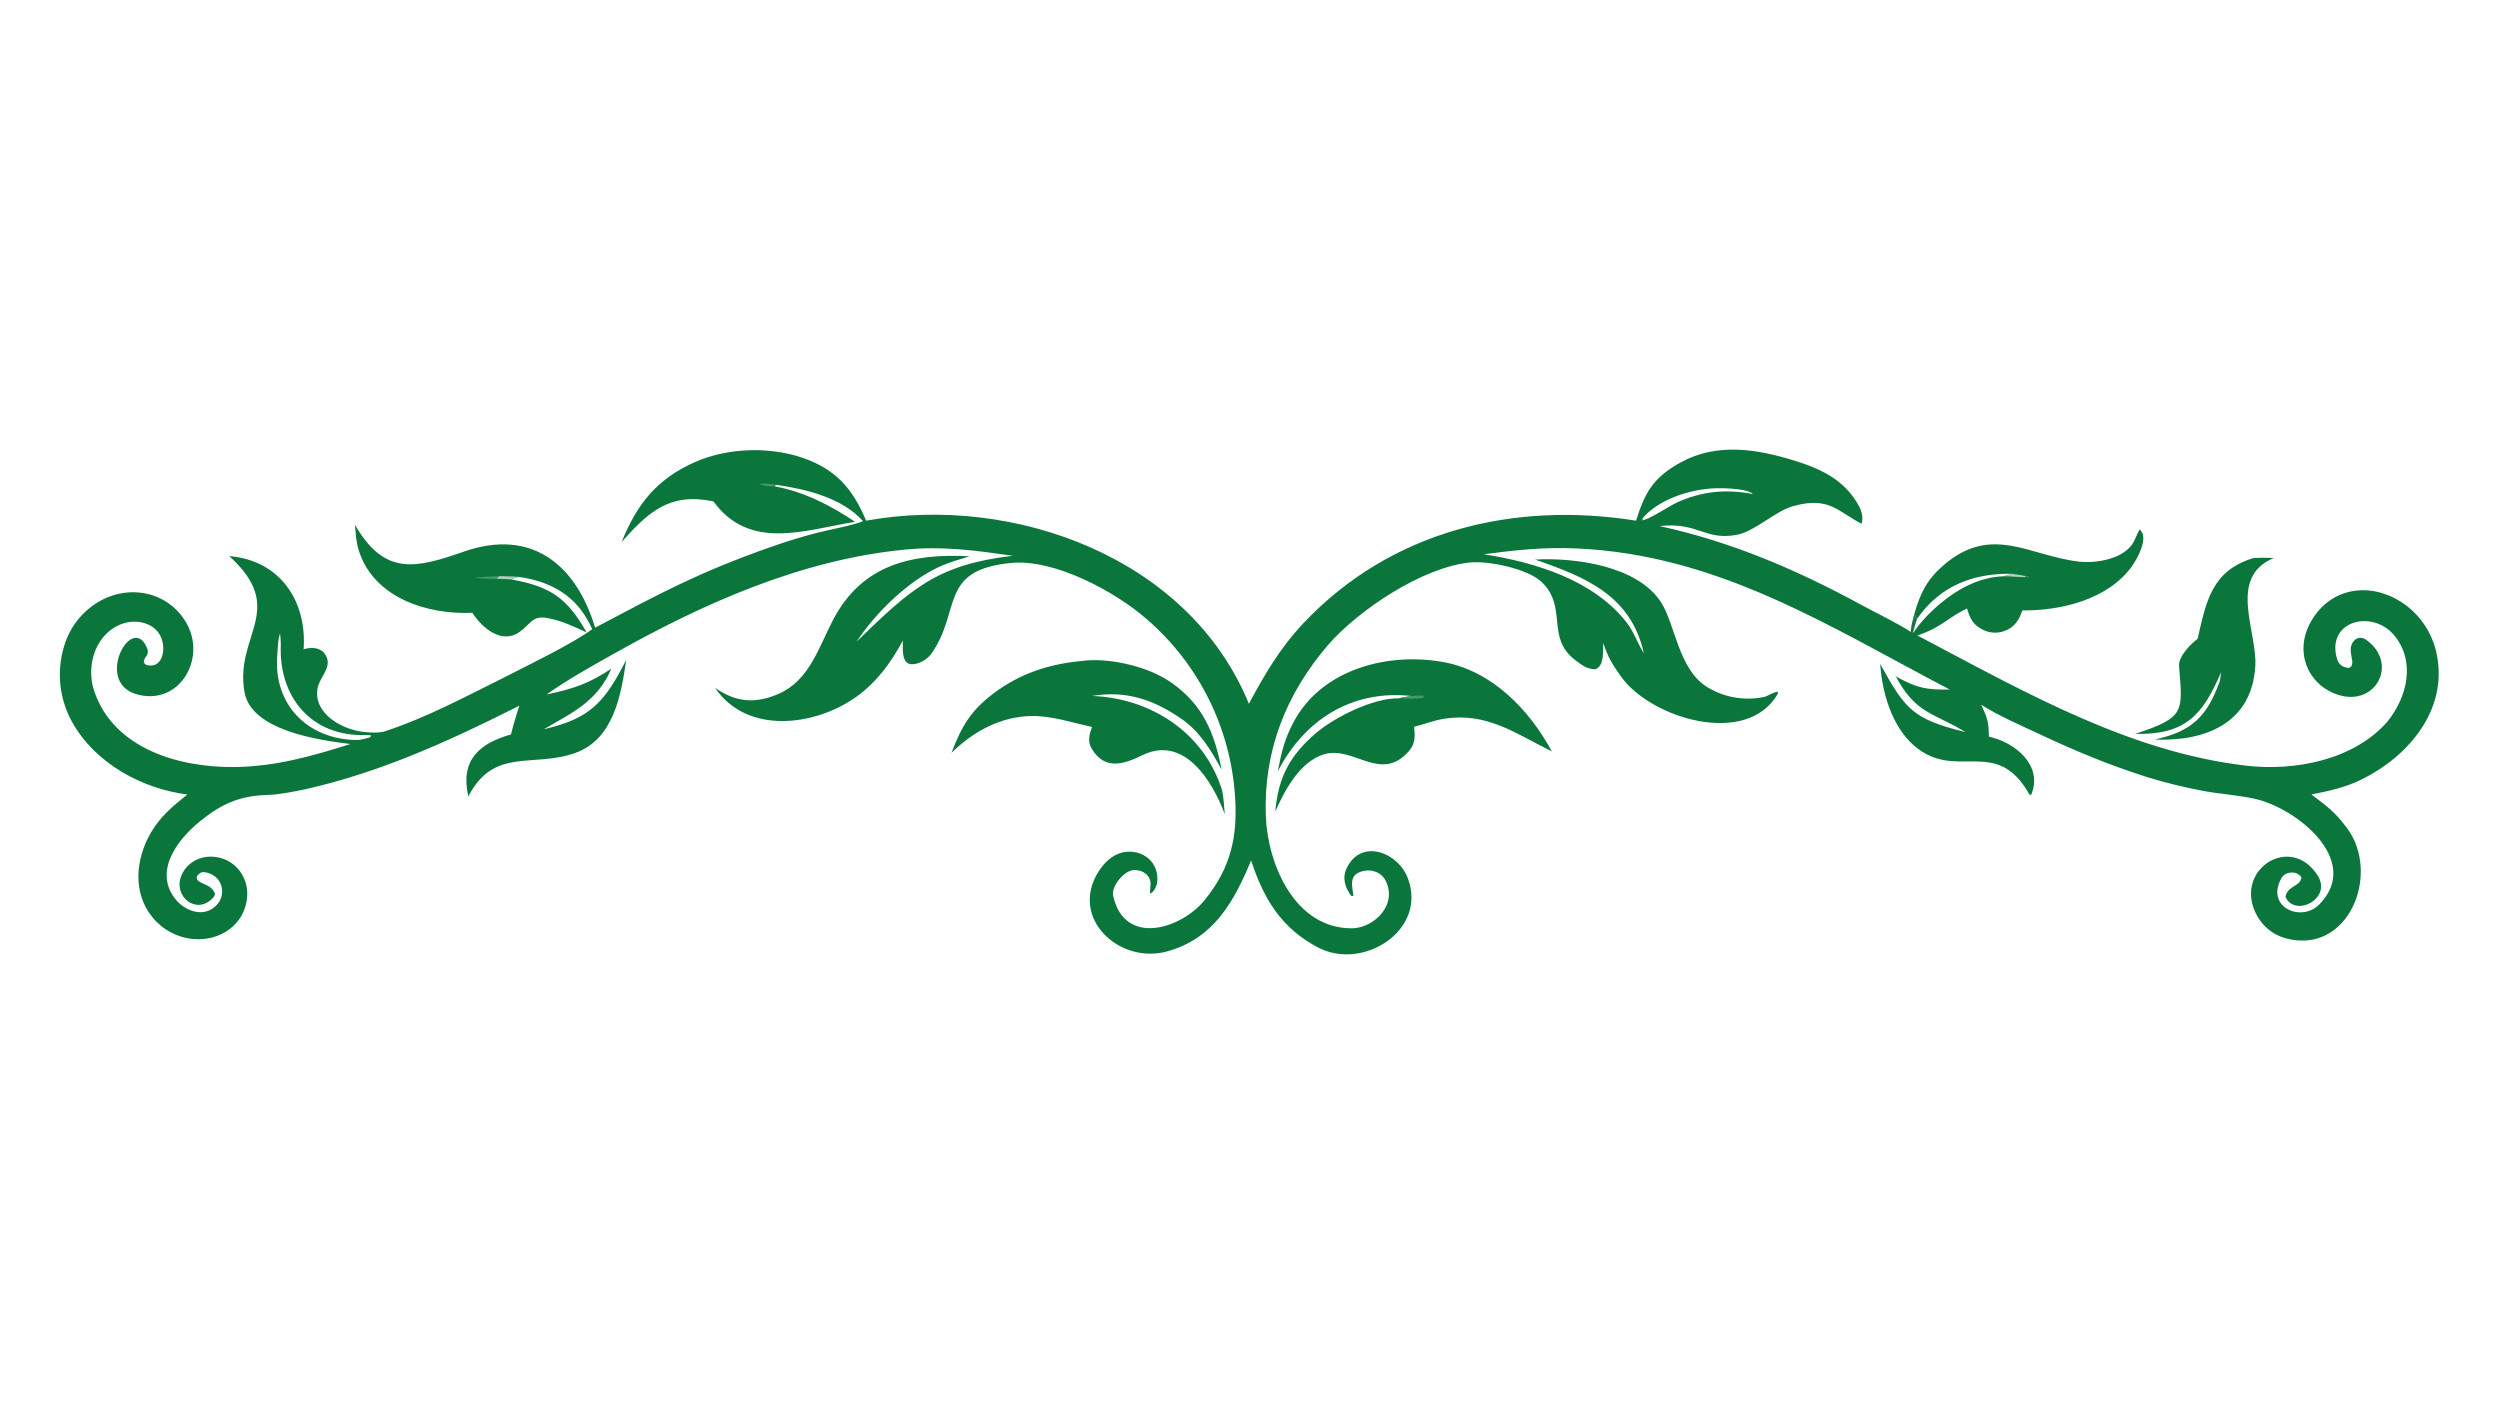 <svg version="1.1" xmlns="http://www.w3.org/2000/svg" style="display: block;" viewBox="0 0 2048 1152" width="1820" height="1024" preserveAspectRatio="none">
<path transform="translate(0,0)" fill="rgb(255,255,255)" d="M 0 0 L 2048 0 L 2048 1152 L 0 1152 L 0 0 z"/>
<path transform="translate(0,0)" fill="rgb(10,118,59)" d="M 1340.27 426.437 C 1347.49 403.161 1354.65 390.705 1377.23 378.489 C 1406.71 362.541 1438.82 367.673 1469.58 377.121 C 1491.45 383.84 1511.19 392.948 1522.82 414.369 C 1525.1 418.574 1526.55 424.222 1525 428.941 C 1505.49 419.003 1498.44 406.177 1468.67 414.603 C 1454.44 418.631 1437.46 435.115 1423.3 437.903 C 1396.63 443.152 1391.13 427.303 1359.68 430.863 C 1419.47 444.051 1472.16 466.751 1525.67 495.876 C 1536.27 501.646 1556.1 511.232 1565.37 517.586 C 1565.41 513.087 1567.11 507.327 1568.23 502.841 C 1573.12 485.485 1578.87 474.24 1592.48 462.613 C 1631.8 429.009 1662.66 455.411 1703.23 459.969 C 1717.85 461.611 1740.59 457.53 1747.96 443.731 C 1749.27 441.278 1751.88 434.606 1752.88 433.713 C 1760.65 440.139 1750.97 457.394 1746.62 463.551 C 1727.17 491.027 1688.08 500.323 1656.73 499.917 C 1653.89 508.055 1650.14 514.016 1641.52 516.972 C 1635.73 518.941 1629.39 518.434 1623.98 515.57 C 1616.02 511.386 1613.81 506.408 1611.38 498.371 C 1594.96 506.08 1591.03 513.689 1570.63 520.483 C 1573.72 521.966 1576.63 523.581 1579.66 525.18 C 1661.84 568.56 1746.14 616.101 1840.01 627.076 C 1879.61 631.706 1928.36 622.632 1955.92 590.801 C 1971.88 570.961 1979.12 541.926 1961.41 520.428 C 1943.43 498.587 1905.12 508.498 1914.58 539.908 C 1915.96 544.483 1919.55 546.862 1924.49 547.015 C 1930.79 544.006 1922.76 534.344 1926.99 526.743 C 1929.72 521.857 1934.41 521.108 1938.6 524.15 C 1967.41 545.04 1942.66 585.117 1907.29 565.51 C 1897.94 560.357 1891.09 551.609 1888.33 541.288 C 1885.28 529.827 1887.61 518.391 1893.56 508.302 C 1909.61 481.115 1941.15 476.493 1966.98 492.949 C 1982.07 502.687 1992.58 518.106 1996.14 535.707 C 2005.56 581.101 1973.26 619.241 1934.92 638.238 C 1921.17 645.049 1908.36 647.649 1893.55 650.688 C 1906.67 660.633 1912.76 664.915 1922.69 678.238 C 1950.54 715.637 1924.12 782.38 1872.49 768.471 C 1862.62 765.804 1854.24 759.291 1849.22 750.391 C 1828.19 713.193 1876.28 681.654 1898.67 717.116 C 1910.77 736.294 1879.67 751.597 1872.24 734.516 C 1873.97 725.098 1884.51 726.299 1885.33 718.567 C 1881.54 712.617 1871.73 713.668 1868.85 719.406 C 1855.75 742.848 1885.12 755.857 1900 740.693 C 1935.38 704.665 1880.9 661.495 1846.9 654.176 C 1832.09 650.989 1819.1 650.374 1805.6 647.878 C 1789.99 645.001 1774.55 641.226 1759.37 636.574 C 1727.77 626.596 1699.81 614.926 1669.8 600.814 C 1653.55 593.171 1638.28 586.771 1622.99 577.183 C 1628.23 588.269 1629.12 591.509 1629.3 603.315 C 1650.79 607.964 1673.86 626.873 1664.05 650.707 L 1662.74 651.096 C 1635.17 601.521 1602.59 641.018 1567.73 610.425 C 1549.69 594.587 1541.79 567.012 1540.27 543.758 C 1561.04 581.494 1567.09 588.862 1610.09 599.599 C 1583.93 583.519 1569.47 584.874 1553.02 553.924 C 1570.28 563.57 1577.81 565.006 1597.21 564.734 C 1498.43 513.046 1407.97 454.346 1291.48 449.174 C 1264.37 447.97 1242.21 450.477 1215.49 453.921 C 1257.34 460.505 1304.82 474.705 1332.32 509.507 C 1338.14 516.869 1341.38 526.525 1346.28 534.435 L 1346.65 535.017 C 1336.15 487.762 1299.03 472.628 1257.49 458.292 C 1290.19 456.466 1342.05 463.37 1361.07 493.828 C 1372.32 511.861 1375.1 547.615 1397.8 562.244 C 1411.38 570.997 1428.25 574.055 1444.44 570.997 C 1447.94 570.335 1451.32 567.403 1456.37 566.444 L 1456.44 568.106 C 1431.16 612.449 1351.99 588.267 1327.83 553.919 C 1320.14 542.978 1317.81 539.247 1313.32 526.64 C 1313.04 533.913 1314.42 545.435 1306.64 548.245 C 1299.19 547.426 1296.86 545.362 1291.1 541.14 C 1265.61 522.467 1284.87 497.085 1262.61 476.376 C 1251.09 465.657 1219.15 459.123 1204.03 460.684 C 1165.12 464.701 1113.17 499.408 1088.15 527.977 C 1053.53 568.196 1034.88 615.054 1036.98 668.654 C 1038.52 708.014 1060.8 760.348 1107.28 760.281 C 1122.59 760.258 1139.01 746.545 1137.75 730.555 C 1137.37 725.741 1135.23 719.498 1131.18 716.356 C 1127.52 713.564 1122.87 712.397 1118.33 713.125 C 1104.5 715.234 1107.5 724.742 1108.72 733.734 L 1106.94 733.765 C 1101.63 726.573 1099.36 718.723 1103.4 710.599 C 1115.62 686.064 1146.23 698.612 1153.54 719.98 C 1168.89 762.257 1116.46 795.101 1079.97 776.094 C 1049.58 760.264 1035.25 736.144 1024.91 704.742 C 1011.05 737.935 994.498 768.845 955.715 779.302 C 916.804 789.794 875.778 751.872 899.981 713.72 C 904.532 706.547 911.451 699.734 920.239 698.03 C 936.09 694.956 950.014 706.407 947.919 722.862 C 947.579 725.583 945.014 731.34 942.048 731.787 C 942.266 729.24 942.429 726.69 942.538 724.136 C 942.797 717.222 936.403 712.494 929.854 712.622 C 921.689 711.766 910.117 725.665 911.883 733.638 C 921.166 775.552 967.55 760.748 986.639 737.42 C 1008.52 710.676 1013.85 684.931 1011.79 652.833 C 1008.23 596.431 982.082 543.845 939.261 506.962 C 912.98 484.031 863.552 457.61 828.177 461.055 C 768.199 466.895 788.101 500.785 762.391 536.143 C 758.832 540.501 752.726 543.965 747.138 544.031 C 738.236 544.135 739.667 530.973 739.597 524.59 C 729.864 542.836 717.949 559.151 700.835 571.149 C 667.066 594.823 611.894 601.777 585.763 563.348 C 602.797 575.157 618.536 576.701 637.984 568.195 C 663.194 557.168 670.839 529.708 682.666 507.282 C 706.359 462.357 746.686 453.143 794.324 455.567 C 785.457 458.41 777.394 460.484 768.914 464.454 C 743.208 476.489 717.135 502.087 701.708 525.524 C 746.208 482.233 767.535 462.445 829.721 455.171 C 799.053 450.849 772.821 447.086 741.335 450.126 C 656.539 458.314 576.283 494.129 502.772 535.461 C 483.605 546.238 465.593 556.174 447.749 568.799 C 469.997 564.058 482.007 560.007 500.777 547.725 C 489.485 574.175 469.221 583.583 445.456 597.253 C 484.21 588.406 495.526 574.578 512.982 540.484 C 508.802 569.59 502.499 605.347 471.549 616.552 C 436.621 629.196 404.953 611.468 383.636 652.252 C 376.918 622.76 392.243 608.988 418.613 601.476 C 420.704 593.069 422.739 586.23 425.403 577.977 C 369.41 606.216 312.111 632.464 250.52 646.301 C 243.546 647.868 227.959 650.801 221.423 650.954 C 199.188 651.475 184.477 656.463 166.917 670.246 C 147.743 684.549 124.778 712.098 143.449 736.047 C 150.834 745.519 165.114 751.412 175.36 743.192 C 187.381 733.772 182.277 715.569 166.804 714.249 C 164.508 714.053 162.813 716.013 161.323 717.517 C 159.7 724.678 172.319 722.214 176.142 731.91 C 175.789 733.489 175.499 734.223 174.362 735.429 C 161.009 749.781 141.876 734.226 148.386 717.648 C 155.973 698.328 181.795 696.659 194.858 711.423 C 200.459 717.802 203.205 726.196 202.456 734.652 C 200.65 757.321 180.231 770.994 158.392 769.077 C 145.293 767.908 133.222 761.495 124.919 751.296 C 108.359 731.104 111.161 703.413 123.591 681.968 C 131.234 668.782 141.751 660.048 153.481 650.688 C 116.048 645.968 77.722 624.932 59.054 591.266 C 48.591 572.394 46.206 550.092 52.441 529.434 C 57.071 513.39 67.92 499.861 82.574 491.855 C 95.559 484.869 110.494 483.021 124.64 487.435 C 137.121 491.389 147.516 500.145 153.532 511.773 C 168.796 540.967 145.99 578.76 111.389 568.437 C 76.445 558.013 109.53 499.035 121.125 532.592 C 121.321 538.56 117.984 537.188 117.805 542.743 L 119.6 544.49 C 131.843 548.067 135.447 534.827 133.045 525.426 C 129.977 511.452 113.976 506.484 101.282 510.506 C 78.582 517.697 70.031 544.691 77.105 565.802 C 93.038 613.354 146.831 628.679 192.029 628.192 C 225.608 627.83 255.452 619.357 287.121 609.348 C 259.96 606.068 206.121 598.047 200.366 567.214 C 191.64 520.462 236.175 499.243 187.806 455.454 C 229.358 458.85 251.537 492.225 248.729 531.737 C 254.6 529.984 262.185 529.947 266.152 535.576 C 273.459 545.877 261.452 554.5 260.036 564.271 C 257.064 584.785 280.234 597.38 297.551 599.412 C 302.93 600.043 310.527 600.514 315.673 598.822 C 349.751 587.623 381.663 570.355 413.716 554.484 C 432.932 544.607 468.632 527.444 485.147 515.316 C 482.669 509.669 479.547 504.327 475.842 499.397 C 463.23 482.953 444.766 475.142 424.714 472.473 C 422.891 473.033 420.698 473.561 419.166 474.601 C 450.879 480.44 464.406 489.534 480.581 517.934 C 471.141 513.649 460.846 508.662 450.791 506.71 C 436.033 503.024 435.572 510.525 425.537 517.619 C 410.755 528.069 394.58 513.843 386.981 501.882 C 350.243 503.534 306.07 489.829 293.846 450.609 C 291.707 443.746 291.402 436.968 290.817 429.834 C 315.21 472.175 340.876 465.371 380.263 451.688 C 435.328 432.557 471.914 462.187 487.518 514.066 C 541.923 485.333 572.612 468.663 631.575 447.943 C 644.232 443.436 657.089 439.511 670.105 436.18 C 677.135 434.407 701.812 429.582 706.937 426.778 C 689.676 407.464 659.62 400.371 635.155 396.984 L 635.011 398.421 C 658.389 402.574 680.938 414.207 700.473 427.373 C 659.02 434.129 614.161 451.391 584.444 410.632 C 548.23 403.077 530.929 419.652 509.237 443.86 C 521.906 412.787 538.042 392.102 569.818 378.24 C 597.898 365.991 634.727 365.416 663.179 377.07 C 687.212 386.914 699.564 402.817 709.444 426.203 C 709.593 426.257 709.741 426.311 709.889 426.365 C 830.395 404.634 974.168 456.658 1023.09 576.422 C 1036.11 552.13 1048.66 530.645 1067.83 510.339 C 1139.13 434.809 1239.63 410.319 1340.27 426.437 z"/>
<path transform="translate(0,0)" fill="rgb(255,255,255)" d="M 1570.44 506.839 C 1589.08 479.982 1616.19 469.356 1648.16 469.95 L 1641.38 471.969 C 1598.64 473.164 1566.1 518.371 1567.83 518.226 L 1567.31 517.718 L 1565.37 517.586 C 1565.41 513.087 1567.11 507.327 1568.23 502.841 L 1570.44 506.839 z"/>
<path transform="translate(0,0)" fill="rgb(25,114,73)" d="M 1568.23 502.841 L 1570.44 506.839 C 1569.6 509.635 1567.8 515.08 1567.31 517.718 L 1565.37 517.586 C 1565.41 513.087 1567.11 507.327 1568.23 502.841 z"/>
<path transform="translate(0,0)" fill="rgb(67,153,107)" d="M 406.968 474.068 C 402.362 474.392 393.931 473.68 389.042 473.41 C 390.085 472.453 406.467 471.913 409.099 471.854 L 406.968 474.068 z"/>
<path transform="translate(0,0)" fill="rgb(175,208,189)" d="M 409.099 471.854 C 412.804 471.972 421.407 472.006 424.714 472.473 C 422.891 473.033 420.698 473.561 419.166 474.601 C 415.176 474.204 410.992 474.171 406.968 474.068 L 409.099 471.854 z"/>
<path transform="translate(0,0)" fill="rgb(175,208,189)" d="M 1648.16 469.95 C 1651.86 470.492 1655.65 470.979 1659.3 471.762 L 1659.56 472.798 L 1660.91 472.032 L 1661.63 472.677 C 1654.31 472.874 1648.53 471.954 1641.38 471.969 L 1648.16 469.95 z"/>
<path transform="translate(0,0)" fill="rgb(67,153,107)" d="M 635.011 398.421 C 629.862 398.287 628.091 398.191 623.103 397.08 L 622.67 396.269 C 628.025 395.694 629.773 396.094 635.155 396.984 L 635.011 398.421 z"/>
<path transform="translate(0,0)" fill="rgb(255,255,255)" d="M 229.426 518.742 C 229.751 520.809 230.104 526.438 230.021 528.479 C 228.363 569.471 253.45 601.551 295.794 602.029 C 298.483 602.059 301.632 601.584 304.287 602.491 L 302.811 603.999 C 299.842 604.786 295.149 606.114 292.227 606.08 C 252.117 605.618 223.569 577.094 227.183 536.081 C 227.738 529.781 227.448 524.521 229.426 518.742 z"/>
<path transform="translate(0,0)" fill="rgb(255,255,255)" d="M 1398.63 400.383 C 1405.78 399.253 1431.52 399.573 1435.95 404.634 C 1413.96 400.35 1393.95 402.313 1373.68 411.58 C 1366.35 414.971 1350.8 425.826 1344.76 426.233 L 1345.42 424.648 L 1344.95 426.209 L 1345.52 426.142 L 1345.82 424.156 C 1358.31 409.929 1380.17 402.272 1398.63 400.383 z"/>
<path transform="translate(0,0)" fill="rgb(10,118,59)" d="M 1046.76 631.774 C 1049.73 616.215 1052.3 605.224 1059.78 591.239 C 1082.78 548.185 1136.21 534.204 1181.57 542.08 C 1221.81 549.067 1252.58 580.824 1271.26 615.392 C 1242.08 601.089 1218.21 583.041 1183.07 588.681 C 1173.4 590.232 1167.2 593.083 1158.38 595.266 C 1159.37 602.301 1159.4 608.961 1154.6 614.631 C 1131.48 641.97 1109.05 610.4 1084.63 617.766 C 1065.02 623.682 1052.66 646.745 1044.7 664.638 C 1047.23 636.834 1056.08 619.622 1077.23 601.087 C 1092.68 587.549 1124.98 571.502 1145.69 571.966 C 1147.98 571.241 1153.61 570.451 1156.28 570.015 C 1107.65 564.686 1068.57 589.357 1046.76 631.774 z"/>
<path transform="translate(0,0)" fill="rgb(67,153,107)" d="M 1156.28 570.015 C 1160.02 569.632 1161.95 569.646 1165.66 569.739 L 1166.6 571.317 C 1160.14 572.63 1152.33 572.145 1145.69 571.966 C 1147.98 571.241 1153.61 570.451 1156.28 570.015 z"/>
<path transform="translate(0,0)" fill="rgb(10,118,59)" d="M 885.524 541.389 C 908.484 538.263 940.472 545.707 959.47 558.995 C 985.595 577.268 994.964 600.438 1000.71 630.299 C 991.656 613.763 982.813 598.811 966.849 588.036 C 943.812 572.489 922.169 565.488 894.727 569.959 C 942.945 571.897 986.494 600.095 1001.14 647.267 C 1002.36 652.453 1002.84 661.216 1003.32 666.773 C 993.69 641.052 970.78 601.562 935.87 618.488 C 920.703 625.842 905.125 631.264 894.235 613.058 C 890.742 607.218 892.483 601.087 894.592 595.402 C 879.159 592.013 861.718 586.295 845.829 586.401 C 820.071 586.573 797.33 598.953 779.438 616.643 C 787.611 595.128 795.158 581.98 813.88 567.929 C 835.655 551.586 858.642 544.045 885.524 541.389 z"/>
<path transform="translate(0,0)" fill="rgb(10,118,59)" d="M 1845.72 457.136 C 1851.08 456.565 1857.33 456.867 1862.79 456.969 C 1824.59 472.69 1849.2 516.921 1847.56 545.337 C 1844.85 592.551 1806.33 607.384 1765.07 605.695 C 1795.83 598.957 1807.99 586.776 1818.54 557.74 L 1819.54 550.475 C 1804.56 585.563 1790.39 602.017 1748.99 601.068 C 1790.55 587.565 1787.98 582.836 1785.09 545.524 C 1784.49 537.769 1794.05 527.929 1800.28 523.17 C 1807.37 492.411 1811.8 467.54 1845.72 457.136 z"/>
</svg>